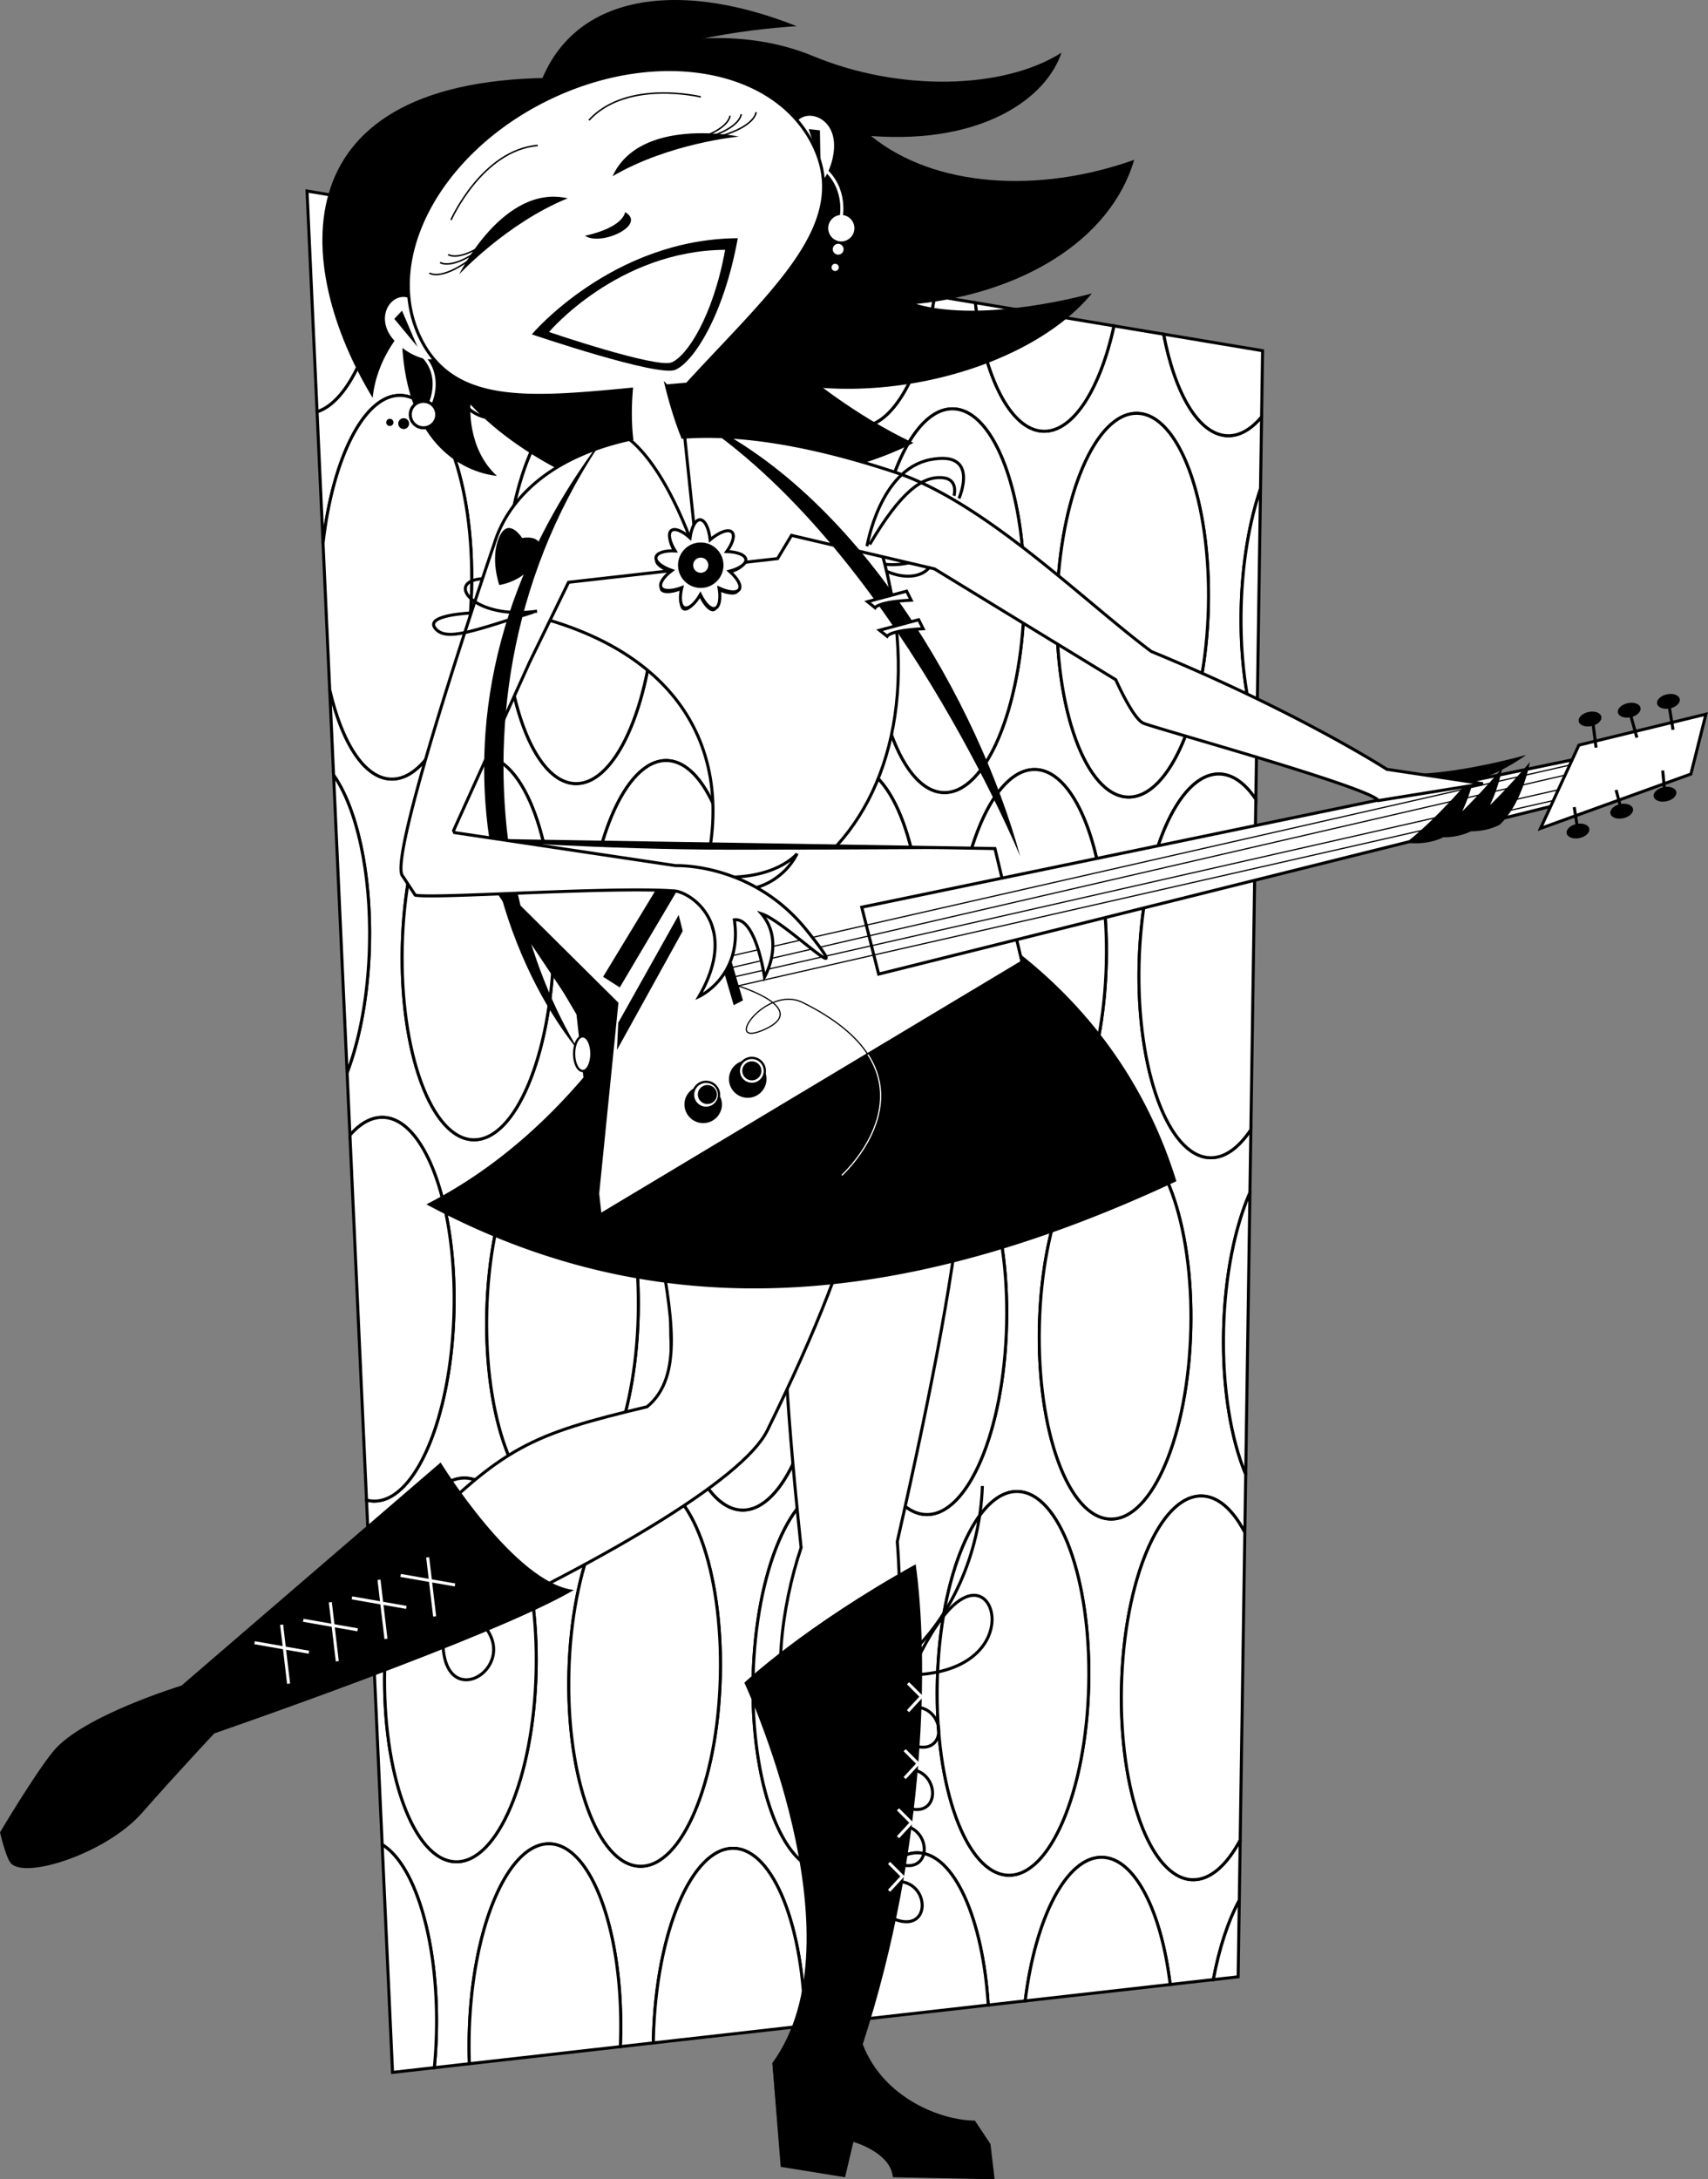 <svg xmlns="http://www.w3.org/2000/svg" width="565.167" height="720.808"><rect width="100%" height="100%" fill="#808080" stroke="none"/><path fill="#fff" d="M122.258 312.648c-.395 16.242-3.168 30.992-7.403 42.121l.938 20.7c3.36-3.868 7.07-5.997 10.926-5.9 13.836.333 24.355 29.02 23.504 64.067-.856 35.043-12.762 63.18-26.594 62.844a9.967 9.967 0 0 1-2.348-.344l5.18 113.977c10.984 6.715 18.68 32.152 17.945 62.32a158.066 158.066 0 0 1-.695 11.45l11.613-1.313a160.27 160.27 0 0 1-.062-9.875c.855-35.047 12.758-63.18 26.593-62.848 13.833.34 24.356 29.024 23.504 64.067a152.002 152.002 0 0 1-.105 3.015l10.937-1.238c.008-.504.008-1.004.02-1.512.855-35.047 12.762-63.183 26.598-62.843 13.117.316 23.25 26.132 23.535 58.691l11.14-1.262c2.133-31.761 13.36-56.261 26.274-55.949 11.976.293 21.465 21.836 23.246 50.36l12.23-1.383c3.387-27.551 13.735-47.778 25.477-47.489 10.785.262 19.559 17.758 22.492 42.067l14.293-1.617c1.941-10.442 4.926-19.457 8.578-26.18l.301-19.996c-4.461 8.351-9.941 13.277-15.77 13.136-13.832-.335-24.359-29.02-23.503-64.066.851-35.047 12.761-63.184 26.597-62.848 5.403.13 10.293 4.606 14.207 12.075l.29-19.282c-4.91-11.75-7.774-28.824-7.313-47.754.437-17.863 3.742-33.917 8.71-45.332l.313-20.886c-3.992 5.992-8.617 9.418-13.484 9.297-13.836-.336-24.356-29.02-23.504-64.067.852-35.047 12.758-63.183 26.594-62.847 4.441.109 8.547 3.156 12.039 8.39l.324-21.457c-3.582-11.254-5.566-25.906-5.18-41.898.367-14.914 2.735-28.567 6.399-39.317l.36-23.847c-3.438 4.086-7.247 6.343-11.22 6.246-9.488-.23-17.414-13.793-21.183-33.594l-16.438-2.742c-4.597 20.867-13.472 35.09-23.332 34.851-10.847-.265-19.66-17.976-22.543-42.515l-13.511-2.258c-3.88 25.379-13.758 43.559-24.895 43.289-12.113-.297-21.687-22.332-23.309-51.34L249.32 87.86c-2.789 29.727-13.593 52.11-25.941 51.809-13.3-.325-23.54-26.868-23.547-60.075l-10.89-1.82c-1.333 33.902-13.004 60.738-26.512 60.41-13.832-.336-24.356-29.02-23.504-64.066.039-1.574.11-3.125.187-4.668l-11.011-1.84c.027 2.059.02 4.137-.032 6.242-.78 32.106-10.836 58.395-23.156 62.328l1.98 43.508c3.2-28.273 13.696-49.207 25.641-48.914 13.832.336 24.356 29.02 23.504 64.066-.855 35.047-12.762 63.184-26.598 62.844-8.835-.21-16.316-12.008-20.347-29.629l1.285 28.309c7.617 10.883 12.469 32.062 11.879 56.285zm94.73-116.328c-.851 35.05-12.758 63.187-26.593 62.851-13.833-.34-24.356-29.023-23.5-64.07.851-35.043 12.757-63.18 26.59-62.844 13.835.336 24.359 29.02 23.503 64.063zm3.668 55.23c13.832.34 24.356 29.02 23.504 64.067-.855 35.05-12.762 63.187-26.594 62.847-13.836-.335-24.355-29.02-23.504-64.066.852-35.047 12.758-63.184 26.594-62.848zm57.285-53.742c-.855 35.043-12.761 63.18-26.593 62.844-13.836-.336-24.356-29.02-23.504-64.063.851-35.046 12.761-63.183 26.594-62.851 13.832.34 24.355 29.023 23.503 64.07zm3.668 55.227c13.832.34 24.352 29.02 23.5 64.066-.855 35.047-12.757 63.188-26.59 62.848-13.835-.336-24.359-29.02-23.503-64.067.851-35.046 12.757-63.183 26.593-62.847zm57.282-53.742c-.856 35.043-12.758 63.183-26.594 62.843-13.836-.336-24.356-29.02-23.504-64.066.855-35.043 12.762-63.18 26.594-62.844 13.836.336 24.355 29.02 23.504 64.067zm3.668 55.226c13.836.336 24.355 29.024 23.504 64.067-.856 35.046-12.762 63.183-26.594 62.847-13.832-.336-24.356-29.02-23.5-64.066.851-35.047 12.758-63.184 26.59-62.848zm30.691 9.102c-13.836-.336-24.355-29.02-23.504-64.067.852-35.043 12.758-63.18 26.594-62.843 13.836.335 24.355 29.02 23.504 64.066-.852 35.043-12.762 63.184-26.594 62.844zm-5.816 238.8c-13.832-.34-24.356-29.023-23.504-64.07.851-35.043 12.761-63.183 26.593-62.844 13.836.332 24.356 29.016 23.504 64.067-.855 35.043-12.757 63.183-26.593 62.848zm-57.282 53.743c.852-35.043 12.758-63.184 26.59-62.848 13.836.336 24.36 29.023 23.504 64.07-.851 35.043-12.758 63.18-26.594 62.844-13.832-.336-24.355-29.02-23.5-64.066zm-3.672-55.23c-13.832-.337-24.355-29.02-23.5-64.067.852-35.043 12.758-63.184 26.59-62.848 13.836.34 24.36 29.024 23.508 64.07-.855 35.047-12.758 63.18-26.598 62.844zm-57.28 53.745c.855-35.047 12.757-63.183 26.593-62.847 13.832.34 24.355 29.02 23.5 64.066-.852 35.047-12.758 63.184-26.59 62.848-13.832-.34-24.355-29.024-23.504-64.067zm-3.669-55.23c-13.832-.336-24.36-29.02-23.504-64.063.856-35.047 12.762-63.187 26.594-62.847 13.836.336 24.36 29.02 23.504 64.066-.852 35.043-12.758 63.18-26.594 62.844zm-57.285 53.746c.856-35.047 12.762-63.184 26.598-62.848 13.828.34 24.355 29.024 23.5 64.07-.852 35.044-12.758 63.18-26.594 62.844-13.832-.336-24.355-29.02-23.504-64.066zm-3.664-55.227c-13.836-.34-24.36-29.023-23.508-64.066.856-35.05 12.762-63.184 26.598-62.848 13.832.336 24.355 29.02 23.5 64.063-.852 35.047-12.758 63.187-26.59 62.851zm-30.691-9.105c13.832.336 24.355 29.023 23.504 64.066-.856 35.047-12.762 63.184-26.598 62.848-13.828-.336-24.356-29.02-23.5-64.066.851-35.047 12.758-63.184 26.594-62.848zm-20.778-175.95c.852-35.046 12.758-63.183 26.59-62.843 13.836.336 24.36 29.02 23.504 64.062-.852 35.047-12.758 63.184-26.594 62.848-13.832-.336-24.355-29.02-23.5-64.066"/><path fill="none" stroke="#000" d="M122.258 312.648c-.395 16.242-3.168 30.992-7.403 42.121l.938 20.7c3.36-3.868 7.07-5.997 10.926-5.9 13.836.333 24.355 29.02 23.504 64.067-.856 35.043-12.762 63.18-26.594 62.844a9.967 9.967 0 0 1-2.348-.344l5.18 113.977c10.984 6.715 18.68 32.152 17.945 62.32a158.07 158.07 0 0 1-.695 11.45l11.613-1.313a160.27 160.27 0 0 1-.062-9.875c.855-35.047 12.758-63.18 26.593-62.848 13.833.34 24.356 29.024 23.504 64.067a152 152 0 0 1-.105 3.015l10.937-1.238c.008-.504.008-1.004.02-1.512.855-35.047 12.762-63.183 26.598-62.843 13.117.316 23.25 26.132 23.535 58.691l11.14-1.262c2.133-31.761 13.36-56.261 26.274-55.949 11.976.293 21.465 21.836 23.246 50.36l12.23-1.383c3.387-27.551 13.735-47.778 25.477-47.489 10.785.262 19.558 17.758 22.492 42.067l14.293-1.617c1.941-10.442 4.926-19.457 8.578-26.18l.301-19.996c-4.461 8.351-9.941 13.277-15.77 13.136-13.832-.335-24.359-29.02-23.503-64.066.851-35.047 12.761-63.184 26.597-62.848 5.403.13 10.293 4.606 14.207 12.075l.29-19.282c-4.91-11.75-7.774-28.824-7.313-47.754.437-17.863 3.742-33.917 8.71-45.332l.313-20.886c-3.992 5.992-8.617 9.418-13.484 9.297-13.836-.336-24.356-29.02-23.504-64.067.851-35.047 12.758-63.183 26.594-62.847 4.441.109 8.547 3.156 12.039 8.39l.324-21.457c-3.582-11.254-5.566-25.906-5.18-41.898.367-14.914 2.735-28.567 6.399-39.317l.36-23.847c-3.438 4.086-7.247 6.343-11.22 6.246-9.488-.23-17.414-13.793-21.183-33.594l-16.438-2.742c-4.597 20.867-13.472 35.09-23.332 34.851-10.847-.265-19.66-17.976-22.543-42.515l-13.511-2.258c-3.88 25.379-13.758 43.558-24.895 43.289-12.113-.297-21.688-22.332-23.309-51.34L249.32 87.86c-2.789 29.727-13.593 52.11-25.941 51.809-13.3-.325-23.54-26.868-23.547-60.075l-10.89-1.82c-1.333 33.902-13.005 60.738-26.512 60.41-13.832-.336-24.356-29.02-23.504-64.066.039-1.574.11-3.125.187-4.668l-11.011-1.84c.027 2.059.019 4.137-.032 6.242-.78 32.106-10.836 58.395-23.156 62.328l1.98 43.508c3.2-28.273 13.696-49.207 25.641-48.914 13.832.336 24.356 29.02 23.504 64.066-.855 35.047-12.762 63.184-26.598 62.844-8.836-.21-16.316-12.008-20.347-29.629l1.285 28.309c7.617 10.883 12.469 32.062 11.879 56.285zm94.73-116.328c-.851 35.05-12.758 63.187-26.593 62.851-13.833-.34-24.356-29.023-23.5-64.07.851-35.043 12.757-63.18 26.59-62.844 13.835.336 24.359 29.02 23.503 64.063zm3.668 55.23c13.832.34 24.356 29.02 23.504 64.067-.855 35.05-12.762 63.187-26.594 62.847-13.836-.335-24.355-29.02-23.504-64.066.852-35.047 12.758-63.184 26.594-62.848zm57.285-53.742c-.855 35.043-12.761 63.18-26.593 62.844-13.836-.336-24.356-29.02-23.504-64.063.851-35.046 12.761-63.183 26.594-62.851 13.832.34 24.355 29.023 23.503 64.07zm3.668 55.227c13.832.34 24.352 29.02 23.5 64.066-.855 35.047-12.757 63.188-26.59 62.848-13.835-.336-24.359-29.02-23.503-64.067.851-35.046 12.757-63.183 26.593-62.847zm57.282-53.742c-.856 35.043-12.758 63.183-26.594 62.843-13.836-.336-24.356-29.02-23.504-64.066.855-35.043 12.762-63.18 26.594-62.844 13.836.336 24.355 29.02 23.504 64.067zm3.668 55.226c13.836.336 24.355 29.024 23.504 64.067-.856 35.046-12.762 63.183-26.594 62.847-13.832-.336-24.356-29.02-23.5-64.066.851-35.047 12.758-63.184 26.59-62.848zm30.691 9.102c-13.836-.336-24.355-29.02-23.504-64.067.852-35.043 12.758-63.18 26.594-62.843 13.836.335 24.355 29.02 23.504 64.066-.852 35.043-12.762 63.184-26.594 62.844zm-5.816 238.8c-13.832-.34-24.356-29.023-23.504-64.07.851-35.043 12.761-63.183 26.593-62.844 13.836.332 24.356 29.016 23.504 64.067-.855 35.043-12.757 63.183-26.593 62.848zm-57.282 53.743c.852-35.043 12.758-63.184 26.59-62.848 13.836.336 24.36 29.023 23.504 64.07-.851 35.043-12.758 63.18-26.594 62.844-13.832-.336-24.355-29.02-23.5-64.066zm-3.672-55.23c-13.832-.337-24.355-29.02-23.5-64.067.852-35.043 12.758-63.184 26.59-62.848 13.836.34 24.36 29.024 23.508 64.07-.855 35.047-12.758 63.18-26.598 62.844zm-57.28 53.745c.855-35.047 12.757-63.183 26.593-62.847 13.832.34 24.355 29.02 23.5 64.066-.852 35.047-12.758 63.184-26.59 62.848-13.832-.34-24.355-29.024-23.504-64.067zm-3.669-55.23c-13.832-.336-24.36-29.02-23.504-64.063.856-35.047 12.762-63.187 26.594-62.847 13.836.336 24.36 29.02 23.504 64.066-.852 35.043-12.758 63.18-26.594 62.844zm-57.285 53.746c.856-35.047 12.762-63.184 26.598-62.848 13.828.34 24.355 29.024 23.5 64.07-.852 35.044-12.758 63.18-26.594 62.844-13.832-.336-24.355-29.02-23.504-64.066zm-3.664-55.227c-13.836-.34-24.36-29.023-23.508-64.066.856-35.05 12.762-63.184 26.598-62.848 13.832.336 24.355 29.02 23.5 64.063-.852 35.047-12.758 63.187-26.59 62.851zm-30.691-9.105c13.832.336 24.355 29.023 23.504 64.066-.856 35.047-12.762 63.184-26.598 62.848-13.828-.336-24.356-29.02-23.5-64.066.851-35.047 12.758-63.184 26.594-62.848zm-20.778-175.95c.852-35.046 12.758-63.183 26.59-62.843 13.836.336 24.36 29.02 23.504 64.062-.852 35.047-12.758 63.184-26.594 62.848-13.832-.336-24.355-29.02-23.5-64.066zm0 0"/><path fill="#fff" d="M406.234 144.12c-9.488-.23-17.414-13.792-21.183-33.593l32.73 5.469-.328 21.879c-3.437 4.086-7.246 6.343-11.219 6.246"/><path fill="none" stroke="#000" d="M406.234 144.12c-9.488-.23-17.414-13.792-21.183-33.593l32.73 5.469-.328 21.879c-3.437 4.086-7.246 6.343-11.219 6.246zm0 0"/><path fill="#fff" d="M345.281 142.636c-10.847-.265-19.66-17.976-22.543-42.515l45.875 7.664c-4.597 20.867-13.472 35.09-23.332 34.851"/><path fill="none" stroke="#000" d="M345.281 142.636c-10.847-.265-19.66-17.976-22.543-42.515l45.875 7.664c-4.597 20.867-13.472 35.09-23.332 34.851zm0 0"/><path fill="#fff" d="M284.332 141.152c-12.113-.297-21.687-22.332-23.309-51.34l48.204 8.05c-3.88 25.38-13.758 43.56-24.895 43.29"/><path fill="none" stroke="#000" d="M284.332 141.152c-12.113-.297-21.687-22.332-23.309-51.34l48.204 8.05c-3.88 25.38-13.758 43.56-24.895 43.29zm0 0"/><path fill="#fff" d="M223.379 139.668c-13.3-.325-23.54-26.868-23.547-60.075l49.488 8.266c-2.789 29.727-13.593 52.11-25.941 51.809"/><path fill="none" stroke="#000" d="M223.379 139.668c-13.3-.325-23.54-26.868-23.547-60.075l49.488 8.266c-2.789 29.727-13.593 52.11-25.941 51.809zm0 0"/><path fill="#fff" d="M162.43 138.183c-13.832-.336-24.356-29.02-23.504-64.066.039-1.574.11-3.125.187-4.668l49.828 8.324c-1.332 33.902-13.004 60.738-26.511 60.41"/><path fill="none" stroke="#000" d="M162.43 138.183c-13.832-.336-24.356-29.02-23.504-64.066.039-1.574.11-3.125.187-4.668l49.828 8.324c-1.332 33.902-13.004 60.738-26.511 60.41zm0 0"/><path fill="#fff" d="m104.914 136.18-3.316-72.997 26.504 4.426c.027 2.059.02 4.137-.032 6.242-.78 32.106-10.836 58.395-23.156 62.328"/><path fill="none" stroke="#000" d="m104.914 136.18-3.316-72.997 26.504 4.426c.027 2.059.02 4.137-.032 6.242-.78 32.106-10.836 58.395-23.156 62.328zm0 0"/><path fill="#fff" d="m417.094 161.722-1.219 81.215c-3.582-11.254-5.566-25.906-5.18-41.898.368-14.914 2.735-28.567 6.399-39.317"/><path fill="none" stroke="#000" d="m417.094 161.722-1.219 81.215c-3.582-11.254-5.566-25.906-5.18-41.898.368-14.914 2.735-28.567 6.399-39.317zm0 0"/><path fill="#fff" d="M349.746 199.554c.852-35.043 12.758-63.18 26.594-62.843 13.836.335 24.355 29.02 23.504 64.066-.852 35.043-12.762 63.184-26.594 62.844-13.836-.336-24.355-29.02-23.504-64.067"/><path fill="none" stroke="#000" d="M349.746 199.554c.852-35.043 12.758-63.18 26.594-62.843 13.836.335 24.355 29.02 23.504 64.066-.852 35.043-12.762 63.184-26.594 62.844-13.836-.336-24.355-29.02-23.504-64.067zm0 0"/><path fill="#fff" d="M312.297 262.136c-13.836-.336-24.356-29.02-23.504-64.066.855-35.043 12.762-63.18 26.594-62.844 13.836.336 24.355 29.02 23.504 64.067-.856 35.043-12.758 63.183-26.594 62.843"/><path fill="none" stroke="#000" d="M312.297 262.136c-13.836-.336-24.356-29.02-23.504-64.066.855-35.043 12.762-63.18 26.594-62.844 13.836.336 24.355 29.02 23.504 64.067-.856 35.043-12.758 63.183-26.594 62.843zm0 0"/><path fill="#fff" d="M251.348 260.652c-13.836-.336-24.356-29.02-23.504-64.063.851-35.046 12.761-63.183 26.594-62.851 13.832.34 24.355 29.023 23.503 64.07-.855 35.043-12.761 63.18-26.593 62.844"/><path fill="none" stroke="#000" d="M251.348 260.652c-13.836-.336-24.356-29.02-23.504-64.063.851-35.046 12.761-63.183 26.594-62.851 13.832.34 24.355 29.023 23.503 64.07-.855 35.043-12.761 63.18-26.593 62.844zm0 0"/><path fill="#fff" d="M190.395 259.171c-13.833-.34-24.356-29.023-23.5-64.07.851-35.043 12.757-63.18 26.59-62.844 13.835.336 24.359 29.02 23.503 64.063-.851 35.05-12.758 63.187-26.593 62.851"/><path fill="none" stroke="#000" d="M190.395 259.171c-13.833-.34-24.356-29.023-23.5-64.07.851-35.043 12.757-63.18 26.59-62.844 13.835.336 24.359 29.02 23.503 64.063-.851 35.05-12.758 63.187-26.593 62.851zm0 0"/><path fill="#fff" d="M132.535 130.773c13.832.336 24.356 29.02 23.504 64.066-.855 35.047-12.762 63.184-26.598 62.844-8.836-.21-16.316-12.008-20.347-29.629l-2.2-48.367c3.2-28.273 13.696-49.207 25.641-48.914"/><path fill="none" stroke="#000" d="M132.535 130.773c13.832.336 24.356 29.02 23.504 64.066-.855 35.047-12.762 63.184-26.598 62.844-8.836-.21-16.316-12.008-20.347-29.629l-2.2-48.367c3.2-28.273 13.696-49.207 25.641-48.914zm0 0"/><path fill="#fff" d="M400.422 382.918c-13.836-.336-24.356-29.02-23.504-64.067.852-35.047 12.758-63.183 26.594-62.847 4.441.109 8.547 3.156 12.039 8.39l-1.645 109.227c-3.992 5.992-8.617 9.418-13.484 9.297"/><path fill="none" stroke="#000" d="M400.422 382.918c-13.836-.336-24.356-29.02-23.504-64.067.852-35.047 12.758-63.183 26.594-62.847 4.441.109 8.547 3.156 12.039 8.39l-1.645 109.227c-3.992 5.992-8.617 9.418-13.484 9.297zm0 0"/><path fill="#fff" d="M366.063 318.586c-.856 35.046-12.762 63.183-26.594 62.847-13.832-.336-24.356-29.02-23.5-64.066.851-35.047 12.758-63.184 26.59-62.848 13.836.336 24.355 29.024 23.503 64.067"/><path fill="none" stroke="#000" d="M366.063 318.586c-.856 35.046-12.762 63.183-26.594 62.847-13.832-.336-24.356-29.02-23.5-64.066.851-35.047 12.758-63.184 26.59-62.848 13.836.336 24.355 29.024 23.503 64.067zm0 0"/><path fill="#fff" d="M305.11 317.101c-.856 35.047-12.758 63.188-26.59 62.848-13.836-.336-24.36-29.02-23.504-64.067.851-35.046 12.757-63.183 26.593-62.847 13.832.34 24.352 29.02 23.5 64.066"/><path fill="none" stroke="#000" d="M305.11 317.101c-.856 35.047-12.758 63.188-26.59 62.848-13.836-.336-24.36-29.02-23.504-64.067.851-35.046 12.757-63.183 26.593-62.847 13.832.34 24.352 29.02 23.5 64.066zm0 0"/><path fill="#fff" d="M244.16 315.617c-.855 35.05-12.762 63.187-26.594 62.847-13.836-.335-24.355-29.02-23.504-64.066.852-35.047 12.758-63.184 26.594-62.848 13.832.34 24.356 29.02 23.504 64.067"/><path fill="none" stroke="#000" d="M244.16 315.617c-.855 35.05-12.762 63.187-26.594 62.847-13.836-.335-24.355-29.02-23.504-64.066.852-35.047 12.758-63.184 26.594-62.848 13.832.34 24.356 29.02 23.504 64.067zm0 0"/><path fill="#fff" d="M159.703 250.07c13.836.336 24.36 29.02 23.504 64.062-.852 35.047-12.758 63.184-26.594 62.848-13.832-.336-24.355-29.02-23.5-64.066.852-35.047 12.758-63.184 26.59-62.844"/><path fill="none" stroke="#000" d="M159.703 250.07c13.836.336 24.36 29.02 23.504 64.062-.852 35.047-12.758 63.184-26.594 62.848-13.832-.336-24.355-29.02-23.5-64.066.852-35.047 12.758-63.184 26.59-62.844zm0 0"/><path fill="#fff" d="M122.258 312.648c-.395 16.242-3.168 30.992-7.403 42.121l-4.476-98.406c7.617 10.883 12.469 32.062 11.879 56.285"/><path fill="none" stroke="#000" d="M122.258 312.648c-.395 16.242-3.168 30.992-7.403 42.121l-4.476-98.406c7.617 10.883 12.469 32.062 11.879 56.285zm0 0"/><path fill="#fff" d="m413.594 394.507-1.399 93.086c-4.91-11.75-7.773-28.824-7.312-47.754.437-17.863 3.742-33.917 8.71-45.332"/><path fill="none" stroke="#000" d="m413.594 394.507-1.399 93.086c-4.91-11.75-7.773-28.824-7.312-47.754.437-17.863 3.742-33.917 8.71-45.332zm0 0"/><path fill="#fff" d="M343.93 438.351c.851-35.043 12.761-63.183 26.593-62.844 13.836.332 24.356 29.016 23.504 64.067-.855 35.043-12.757 63.183-26.593 62.847-13.832-.34-24.356-29.023-23.504-64.07"/><path fill="none" stroke="#000" d="M343.93 438.351c.851-35.043 12.761-63.183 26.593-62.844 13.836.332 24.356 29.016 23.504 64.067-.855 35.043-12.757 63.183-26.593 62.847-13.832-.34-24.356-29.023-23.504-64.07zm0 0"/><path fill="#fff" d="M282.98 436.867c.852-35.043 12.758-63.184 26.59-62.848 13.836.34 24.36 29.024 23.508 64.07-.855 35.047-12.758 63.18-26.598 62.844-13.832-.336-24.355-29.02-23.5-64.066"/><path fill="none" stroke="#000" d="M282.98 436.867c.852-35.043 12.758-63.184 26.59-62.848 13.836.34 24.36 29.024 23.508 64.07-.855 35.047-12.758 63.18-26.598 62.844-13.832-.336-24.355-29.02-23.5-64.066zm0 0"/><path fill="#fff" d="M222.027 435.386c.856-35.047 12.762-63.187 26.594-62.847 13.836.336 24.36 29.02 23.504 64.066-.852 35.043-12.758 63.18-26.594 62.844-13.832-.336-24.36-29.02-23.504-64.063"/><path fill="none" stroke="#000" d="M222.027 435.386c.856-35.047 12.762-63.187 26.594-62.847 13.836.336 24.36 29.02 23.504 64.066-.852 35.043-12.758 63.18-26.594 62.844-13.832-.336-24.36-29.02-23.504-64.063zm0 0"/><path fill="#fff" d="M161.074 433.902c.856-35.05 12.762-63.184 26.598-62.848 13.832.336 24.355 29.02 23.5 64.063-.852 35.047-12.758 63.187-26.59 62.851-13.836-.34-24.36-29.023-23.508-64.066"/><path fill="none" stroke="#000" d="M161.074 433.902c.856-35.05 12.762-63.184 26.598-62.848 13.832.336 24.355 29.02 23.5 64.063-.852 35.047-12.758 63.187-26.59 62.851-13.836-.34-24.36-29.023-23.508-64.066zm0 0"/><path fill="#fff" d="M126.719 369.57c13.836.332 24.355 29.02 23.504 64.066-.856 35.043-12.762 63.18-26.594 62.844a9.967 9.967 0 0 1-2.348-.344l-5.488-120.668c3.36-3.867 7.07-5.996 10.926-5.898"/><path fill="none" stroke="#000" d="M126.719 369.57c13.836.332 24.355 29.02 23.504 64.066-.856 35.043-12.762 63.18-26.594 62.844a9.967 9.967 0 0 1-2.348-.344l-5.488-120.668c3.36-3.867 7.07-5.996 10.926-5.898zm0 0"/><path fill="#fff" d="M394.605 621.714c-13.832-.335-24.359-29.02-23.503-64.066.851-35.047 12.761-63.184 26.597-62.848 5.403.13 10.293 4.606 14.207 12.075l-1.531 101.703c-4.46 8.351-9.941 13.277-15.77 13.136"/><path fill="none" stroke="#000" d="M394.605 621.714c-13.832-.335-24.359-29.02-23.503-64.066.851-35.047 12.761-63.184 26.597-62.848 5.403.13 10.293 4.606 14.207 12.075l-1.531 101.703c-4.46 8.351-9.941 13.277-15.77 13.136zm0 0"/><path fill="#fff" d="M336.742 493.316c13.836.336 24.36 29.023 23.504 64.07-.851 35.043-12.758 63.18-26.594 62.844-13.832-.336-24.355-29.02-23.5-64.066.852-35.043 12.758-63.184 26.59-62.848"/><path fill="none" stroke="#000" d="M336.742 493.316c13.836.336 24.36 29.023 23.504 64.07-.851 35.043-12.758 63.18-26.594 62.844-13.832-.336-24.355-29.02-23.5-64.066.852-35.043 12.758-63.184 26.59-62.848zm0 0"/><path fill="#fff" d="M275.793 491.832c13.832.34 24.355 29.02 23.5 64.066-.852 35.047-12.758 63.184-26.59 62.848-13.832-.34-24.355-29.024-23.504-64.067.856-35.047 12.758-63.183 26.594-62.847"/><path fill="none" stroke="#000" d="M275.793 491.832c13.832.34 24.355 29.02 23.5 64.066-.852 35.047-12.758 63.184-26.59 62.848-13.832-.34-24.355-29.024-23.504-64.067.856-35.047 12.758-63.183 26.594-62.847zm0 0"/><path fill="#fff" d="M214.844 490.347c13.828.34 24.355 29.024 23.5 64.07-.852 35.044-12.758 63.18-26.594 62.844-13.832-.336-24.355-29.02-23.504-64.066.856-35.047 12.762-63.184 26.598-62.848"/><path fill="none" stroke="#000" d="M214.844 490.347c13.828.34 24.355 29.024 23.5 64.07-.852 35.044-12.758 63.18-26.594 62.844-13.832-.336-24.355-29.02-23.504-64.066.856-35.047 12.762-63.184 26.598-62.848zm0 0"/><path fill="#fff" d="M177.395 552.93c-.856 35.046-12.762 63.183-26.598 62.847-13.828-.336-24.356-29.02-23.5-64.066.851-35.047 12.758-63.184 26.594-62.848 13.832.336 24.355 29.023 23.504 64.066"/><path fill="none" stroke="#000" d="M177.395 552.93c-.856 35.046-12.762 63.183-26.598 62.847-13.828-.336-24.356-29.02-23.5-64.066.851-35.047 12.758-63.184 26.594-62.848 13.832.336 24.355 29.023 23.504 64.066zm0 0"/><path fill="#fff" d="m409.695 653.828-8.199.926c1.942-10.442 4.926-19.457 8.578-26.18l-.379 25.254"/><path fill="none" stroke="#000" d="m409.695 653.828-8.199.926c1.942-10.442 4.926-19.457 8.578-26.18zm0 0"/><path fill="#fff" d="M364.71 614.304c10.786.262 19.56 17.758 22.493 42.067l-47.969 5.422c3.387-27.551 13.735-47.778 25.477-47.489"/><path fill="none" stroke="#000" d="M364.71 614.304c10.786.262 19.56 17.758 22.493 42.067l-47.969 5.422c3.387-27.551 13.735-47.778 25.477-47.489zm0 0"/><path fill="#fff" d="M303.758 612.816c11.976.293 21.465 21.836 23.246 50.36l-49.52 5.59c2.133-31.762 13.36-56.262 26.274-55.95"/><path fill="none" stroke="#000" d="M303.758 612.816c11.976.293 21.465 21.836 23.246 50.36l-49.52 5.59c2.133-31.762 13.36-56.262 26.274-55.95zm0 0"/><path fill="#fff" d="M242.809 611.336c13.117.316 23.25 26.132 23.535 58.691l-50.153 5.664c.008-.504.008-1.004.02-1.512.855-35.047 12.762-63.183 26.598-62.843"/><path fill="none" stroke="#000" d="M242.809 611.336c13.117.316 23.25 26.132 23.535 58.691l-50.153 5.664c.008-.504.008-1.004.02-1.512.855-35.047 12.762-63.183 26.598-62.843zm0 0"/><path fill="#fff" d="M181.855 609.847c13.833.34 24.356 29.024 23.504 64.067a152.002 152.002 0 0 1-.105 3.015l-49.93 5.64c-.12-3.218-.144-6.519-.062-9.874.855-35.047 12.758-63.18 26.593-62.848"/><path fill="none" stroke="#000" d="M181.855 609.847c13.833.34 24.356 29.024 23.504 64.067a152 152 0 0 1-.105 3.015l-49.93 5.64c-.12-3.218-.144-6.519-.062-9.874.855-35.047 12.758-63.18 26.593-62.848zm0 0"/><path fill="#fff" d="M144.406 672.433a158.066 158.066 0 0 1-.695 11.45l-13.824 1.562-3.426-75.332c10.984 6.715 18.68 32.152 17.945 62.32"/><path fill="none" stroke="#000" d="M144.406 672.433a158.07 158.07 0 0 1-.695 11.45l-13.824 1.562-3.426-75.332c10.984 6.715 18.68 32.152 17.945 62.32zm162.168-488.777c-9.25 5.969-20.582 1.492-20.582 1.492"/><path fill="none" stroke="#000" d="M308.066 186.937c-4.03 6.414-15.812 3.434-19.988-1.937"/><path fill="#fff" d="M313.7 320.925c11.35 37.457 7.628 81.293-16.798 188.965 2.575 31.785-1.82 80.094-1.82 80.094l-13.605 99.79H267.87c12.211-31.669 14.73-83.481-6.039-120.134-6.445-11.375-3.465-37.765 3.254-57.761-11.441-108.024-2.242-101.086-4.645-199.543 18.493 7.738 53.258 8.59 53.258 8.59"/><path fill="none" stroke="#000" d="M313.7 320.925c11.35 37.457 7.628 81.293-16.798 188.965 2.575 31.785-1.82 80.094-1.82 80.094l-13.605 99.79H267.87c12.211-31.669 14.73-83.481-6.039-120.134-6.445-11.375-3.465-37.765 3.254-57.761-11.441-108.024-2.242-101.086-4.645-199.543 18.493 7.738 53.258 8.59 53.258 8.59zm0 0"/><path d="M302.996 517.379c-37.105 20.617-56.691 39.175-56.691 39.175s39.355 84.465 9.273 125.766l1.684 19.707 30.273 1.941 40.203 5.157-5.152-7.735c-11.195-.07-30.262-7.394-37.113-25.258 21.464-65.98 21.722-128.964 17.523-158.753"/><path fill="none" stroke="#000" d="M295.438 553.804c38.484 2.75 37.109-27.492 26.117-26.117-10.996 1.375-21.993 30.242-21.993 30.242m.688 6.871c13.742-2.75 14.434 19.926-1.375 10.997m-.687 9.621c13.746-2.75 14.433 19.93-1.375 10.996m-1.375 7.558c13.746-2.746 14.433 19.93-1.372 10.996m.684 7.559c13.746-2.746 14.434 19.934-1.375 10.996"/><path d="m255.578 682.32 2.75 34.363 21.305 3.434 2.75-11.68s12.363 3.438 13.055 11.68l33.675.691-1.375-11.683-50.855-17.871-21.305-8.934"/><path fill="none" stroke="#000" d="M300.61 547.566c13.765-12.355 23.683-33.281 24.456-56.078"/><path fill="#fff" stroke="#000" d="M287.355 320.808c8.297 47.25-.8 85.824-33.457 152.32-8.015 16.313-55.125 43.899-113.488 70.63-32.98 15.109-57.84 18.87-68.379 25.44-8.11 5.056-12.531 9.462-12.531 9.462s-42.273 40.554-51.14 35.492c-8.86-5.063 10.617-35.75 43.949-50.664 33.332-14.918 53.644-23.621 83.976-54.356 30.238-30.636 39.04-34.597 77.832-43.847 24.188-19.824-15.781-83.219 3.34-138.7 42.035-18.117 66.664-2.402 66.664-2.402"/><path d="M189.898 525.879c-19.511-2.16-44.101-42.165-44.101-42.165L60.03 557.52s-32.695 9.942-42.347 21.645C11.53 586.624 0 606.043 0 606.043s1.871 8.113 3.516 10.129c4.539 5.558 31.636-3.118 43.46-16.543 11.825-13.43 23.938-26.31 23.938-26.31s92.965-32.026 118.984-47.44"/><path fill="none" stroke="#000" d="M146.75 529.347c40.23 15.012-6.168 47.492.46 5.73"/><path fill="none" stroke="#fff" d="m141.52 515.101 2.3 19.524m6.735-10.407-17.985-3.148m-7.16 1.45 2.3 19.523m6.735-10.403-17.988-3.152m-7.16 1.453 2.308 19.52m6.731-10.403-17.984-3.152m-7.164 1.453 2.304 19.52m6.735-10.407-17.989-3.148"/><path d="M231.805 86.543c28.875 41.996 70.433 59.933 70.433 59.933s-45.89 25.184-89.683 3.063c0 0 .437 13.125 17.5 21.437-24.32-4.238-56.18-17.5-74.371-37.187 0 0-1.313 14.437 8.75 23.625-11.54-1.301-31.137-10.977-31.5-47.688 0 0-8.313 8.75-9.625 21.875C96.906 88.04 91.777 24.964 185.668 25.765c62.562.531 17.262 18.778 46.137 60.778"/><path d="M233.992 117.164c37.938 22.765 103.246 9.187 127.305-20.121 0 0-35.438 10.058-58.184 3.496 34.258-3.5 64.192-20.555 72.184-47.684-31.508 11.27-66.176 9.16-87.059-7.875 36.848 2.762 57.969-12.473 63-27.562-19.199 12.218-53.683 12.941-82.047 1.187-48.562-20.125-104.757 16.75-104.757 16.75s32.37 59.5 69.558 81.809"/><path fill="#fff" d="M234.219 284.3c7.758-37.394-10.457-70.28-62.114-81.648 30.067-46.77 118.122-25.055 118.122-25.055 14.554 46.285 5.414 85-17.18 105.953l-38.828.75"/><path fill="none" stroke="#000" d="M234.219 284.3c7.758-37.394-10.457-70.28-62.114-81.648 30.067-46.77 118.122-25.055 118.122-25.055 14.554 46.285 5.414 85-17.18 105.953zm0 0"/><path d="M254.273 280.933c12.711 1.059 18.774 2.617 18.774 2.617s25.234 5.29 52.957 23.653a167.597 167.597 0 0 1 12.734 9.304c20.223 16.29 39.934 40.036 50.52 74.184-95.246 44.5-174.59 47.168-248.172 7.64 21.406-10.859 38.644-26.304 52.148-42.156 6.34-7.445 11.856-14.984 16.598-22.18 15.992-24.288 23.125-44.718 23.125-44.718s.61-1.832 1.262-4.977c0 0 7.34-4.425 20.054-3.367"/><path fill="#fff" d="m338.18 318.195-139.625 83.7-7.309-66.516-33.824-57.504 171.797 2.78 8.96 37.54"/><path fill="none" stroke="#000" d="m338.18 318.195-139.625 83.7-7.309-66.516-33.824-57.504 171.797 2.78zm0 0"/><path d="m157.422 277.875 171.797 2.78s-41.98.384-86.39.384c-44.415 0-85.407-3.164-85.407-3.164m40.468 120.707-6.644-63.203-33.824-50.547 47.215 46.82-6.746 66.93"/><path fill="#fff" d="m285.145 300.054 5.597 22.125 223.227-55.672 6.328-15.195-235.152 48.742"/><path fill="none" stroke="#000" d="m285.145 300.054 5.597 22.125 223.227-55.672 6.328-15.195zm0 0"/><path d="M253.563 357.789a6.21 6.21 0 0 0-5.239-7.04 6.208 6.208 0 0 0-7.043 5.239 6.21 6.21 0 0 0 5.239 7.043 6.21 6.21 0 0 0 7.042-5.242m-14.746 8.453a6.206 6.206 0 0 0-5.238-7.043 6.203 6.203 0 0 0-7.043 5.238 6.207 6.207 0 0 0 12.281 1.805"/><path fill="#fff" d="M237.879 362.722a4.288 4.288 0 0 0-3.625-4.87 4.292 4.292 0 0 0-4.871 3.624 4.3 4.3 0 0 0 3.625 4.88 4.294 4.294 0 0 0 4.87-3.634"/><path fill="none" stroke="#000" stroke-width=".75" d="M237.879 362.722a4.288 4.288 0 0 0-3.625-4.87 4.292 4.292 0 0 0-4.871 3.624 4.3 4.3 0 0 0 3.625 4.88 4.294 4.294 0 0 0 4.87-3.634zm0 0"/><path fill="#fff" d="M253.031 354.816a4.294 4.294 0 0 0-3.625-4.871 4.298 4.298 0 0 0-4.875 3.629 4.294 4.294 0 0 0 3.625 4.87 4.29 4.29 0 0 0 4.875-3.628"/><path fill="none" stroke="#000" stroke-width=".75" d="M253.031 354.816a4.294 4.294 0 0 0-3.625-4.871 4.298 4.298 0 0 0-4.875 3.629 4.294 4.294 0 0 0 3.625 4.87 4.29 4.29 0 0 0 4.875-3.628zm0 0"/><path fill="none" stroke="#000" stroke-width=".4" d="M528.332 251.02 240.32 316.534m301.938-65.784-300.121 69.27m307.5-66.505L243.168 323.05"/><path fill="none" stroke="#fff" stroke-width=".4" d="M287.184 348.773c13.128 20.191-8.618 39.953-8.618 39.953"/><path fill="none" stroke="#000" stroke-width=".4" d="m535.012 260-290.813 66.082s24.031 7.336 9.024 14.297c-15.012 6.96.062-14.883 12.382-8.797 11.04 5.453 17.774 11.34 21.579 17.191"/><path d="m238.266 305.027 7.578 25.863-3.067 1.567-7.574-25.86 3.063-1.57"/><path fill="#fff" stroke="#000" d="M236.535 289.992c20.047 1.43 27.203-7.637 27.203-7.637s-4.293 10.024-16.703 11.934"/><path fill="#fff" d="m522.457 246.445-12.723 27.559 49.774-17.989 4.972-19.8-42.023 10.23"/><path fill="none" stroke="#000" d="m522.457 246.445-12.723 27.559 49.774-17.989 4.972-19.8zm0 0"/><path d="M555.809 231.191c-.274-1.289-2.168-1.984-4.23-1.547-2.06.438-3.513 1.84-3.243 3.125.273 1.29 2.168 1.98 4.23 1.543 2.063-.433 3.516-1.832 3.243-3.121m-12.973 2.918c-.27-1.29-2.164-1.98-4.227-1.543-2.062.438-3.515 1.836-3.246 3.125.278 1.285 2.168 1.98 4.235 1.543 2.058-.438 3.511-1.836 3.238-3.125m-12.969 2.918c-.27-1.29-2.168-1.977-4.23-1.543-2.059.438-3.512 1.836-3.242 3.125.27 1.293 2.164 1.984 4.23 1.547 2.066-.438 3.516-1.84 3.242-3.129m-3.988 37.043c-.274-1.29-2.168-1.98-4.227-1.547-2.066.438-3.52 1.84-3.246 3.125.274 1.29 2.168 1.98 4.235 1.543 2.054-.434 3.511-1.832 3.238-3.121m14.469-6.563c-.274-1.289-2.168-1.98-4.23-1.543-2.063.438-3.516 1.836-3.243 3.125.277 1.293 2.168 1.98 4.23 1.543 2.063-.437 3.516-1.836 3.243-3.125m14.328-5.613c-.274-1.289-2.164-1.98-4.227-1.543-2.062.438-3.515 1.832-3.246 3.121.274 1.293 2.168 1.985 4.235 1.547 2.062-.437 3.511-1.836 3.238-3.125"/><path fill="none" stroke="#000" d="m553.594 241.367-1.524-9.387m-10.433 11.977-2.532-9.059m-10.98 12.379-1.113-8.848m-6.117 28.531 1.246 7.899m12.613-13.586 1.86 7.027m13.554-13.449.773 7.832"/><path d="m224.313 294.14-19.235 32.453-5.512-3.523 20.672-34.05s3.961 1.788 4.075 5.12m.261 8.48-20.004 35.653-.414 8.984 21.75-39.316-1.332-5.32m27.336 52.035a3.157 3.157 0 0 0-2.668-3.586 3.162 3.162 0 0 0-3.59 2.664 3.163 3.163 0 0 0 6.258.922m-14.707 7.789a3.165 3.165 0 0 0-6.262-.918 3.164 3.164 0 0 0 6.262.918"/><path fill="#fff" d="M144.457 113.894c3.746 9.563-12.473 3.738-16.215-4.574-3.738-8.316 5.41-15.8 10.813-7.48"/><path d="m133.02 102.754-2.547 2.71 7.656 9.23zm0 0"/><path fill="#fff" d="M266.191 58.613c3.391 9.695 11.903-5.29 9.325-14.031-2.582-8.746-14.395-8.465-13.079 1.367"/><path d="m267.613 42.71 3.696.399.207 11.992zm-91.09-7.402c8.196-37.535 46.399-42.883 87.098-26.644 0 0-44.941 2.386-57.27 15.113 0 0-17.5 4.77-29.828 11.531"/><path fill="none" stroke="#fff" d="M138.938 116.84c5.667 4.773 5.667 11.933 2.984 17.601m130.648-78.75c8.055 6.863 5.668 16.703 5.668 16.703"/><path fill="#fff" d="M282.71 75.48a4.376 4.376 0 0 0-4.374-4.379 4.378 4.378 0 0 0 0 8.754 4.375 4.375 0 0 0 4.375-4.375m-138.207 61.645a4.373 4.373 0 0 0-4.375-4.375 4.373 4.373 0 0 0-4.375 4.375 4.373 4.373 0 0 0 4.375 4.375 4.373 4.373 0 0 0 4.375-4.375"/><path fill="none" stroke="#000" d="M144.504 137.125a4.373 4.373 0 0 0-4.375-4.375 4.373 4.373 0 0 0-4.375 4.375 4.373 4.373 0 0 0 4.375 4.375 4.373 4.373 0 0 0 4.375-4.375zm0 0"/><path fill="#fff" d="M279.133 82.437a1.789 1.789 0 1 0-3.578 0 1.789 1.789 0 0 0 3.578 0"/><path d="M135.36 140.105c0-.984-.801-1.789-1.79-1.789a1.791 1.791 0 0 0 0 3.582c.989 0 1.79-.8 1.79-1.793"/><path fill="#fff" d="M277.543 88.402a1.194 1.194 0 0 0-2.387 0 1.194 1.194 0 1 0 2.387 0"/><path d="M130.188 139.71a1.194 1.194 0 1 0-2.39-.001 1.194 1.194 0 0 0 2.39.002m329.906 115.933c16.96 2.11 44.937-5.969 44.937-5.969s-10.738 7.957-19.488 8.754l-25.45-2.785m36.192 17.102c7.555-7.16 9.942-20.684 9.942-20.684s-12.329 14.715-22.668 22.672c0 0 6.761 1.191 12.726-1.988"/><path d="M487.137 274.734c7.554-7.16 9.941-20.68 9.941-20.68s-12.328 14.715-22.672 22.668c0 0 6.762 1.192 12.73-1.988"/><path d="M477.988 276.722c7.555-7.16 9.942-20.683 9.942-20.683s-12.328 14.718-22.668 22.672c0 0 6.761 1.191 12.726-1.989"/><path fill="none" stroke="#fff" d="m297.14 598.437 4.426 4.43-4.425 4.797m2.211-28.789 4.43 4.43-4.43 4.796m1.108-31.371 4.43 4.426-4.43 4.8m-6.272 50.196 4.425 4.43-4.426 4.8"/><path fill="#fff" d="M458.898 254.449s-29.367-18.985-77.953-38.977c-23-17.234-55.293-49.57-84.992-59.351-29.695-9.782-52.277-12.828-70.062-11.489-2.25-5.71-3.996-11.511-5.344-16.992a621.5 621.5 0 0 1 6.777-.582c28.957-31.52 54.617-53.086 41.813-79.101-12.805-26.012-52.29-32.774-88.188-15.102-35.894 17.672-54.613 53.086-41.808 79.098 10.918 22.18 35.828 20.05 69.793 16.781-.457 5.277-.52 10.855.109 16.441-35.152 7.586-43.414 27.707-45.543 34.813 0 0-35.8 104.441-30.23 109.808l4.125 6.27c2.511.54 14.058.129 28.234-.426 1.844-.07 3.734-.144 5.652-.222 18.797-.739 40.504-1.543 51.848-.747 5.41.38 21.898 11.211 8.156 34.934 0 0 14.524-6.64 11.707-25.367 7.16-.957 9.98 18.941 9.98 18.941s6.833-11.746-.988-20.949c8.133 2.594 33.047 28.05 15.004 5.52-18.043-22.532-43.375-21.438-43.375-21.438l-55.472-8.285-6.274-.934-11.476-1.714-.305-.665 25.16-55.69 12.883-26.438 69.168-7.829 4.61-7.683 47.323 11.09 59.98 36.656s5.622 12.777 9.087 14.355c3.469 1.579 75.031 21.243 77.816 25.618l34.602-5.57-31.817-4.774"/><path fill="none" stroke="#000" d="M458.898 254.449s-29.367-18.985-77.953-38.977c-23-17.234-55.293-49.57-84.992-59.351-29.695-9.782-52.277-12.828-70.062-11.489-2.25-5.71-3.996-11.511-5.344-16.992a621.5 621.5 0 0 1 6.777-.582c28.957-31.52 54.617-53.086 41.813-79.101-12.805-26.012-52.29-32.774-88.188-15.102-35.894 17.672-54.613 53.086-41.808 79.098 10.918 22.18 35.828 20.05 69.793 16.781-.457 5.277-.52 10.855.109 16.441-35.152 7.586-43.414 27.707-45.543 34.813 0 0-35.8 104.441-30.23 109.808l4.125 6.27c2.511.54 14.058.129 28.234-.426 1.844-.07 3.734-.144 5.652-.222 18.797-.739 40.504-1.543 51.848-.747 5.41.38 21.898 11.211 8.156 34.934 0 0 14.524-6.64 11.707-25.367 7.16-.957 9.98 18.941 9.98 18.941s6.833-11.746-.988-20.949c8.133 2.594 33.047 28.05 15.004 5.52-18.043-22.532-43.375-21.438-43.375-21.438l-55.472-8.285-6.274-.934-11.476-1.714-.305-.665 25.16-55.69 12.883-26.438 69.168-7.829 4.61-7.683 47.323 11.09 59.98 36.656s5.622 12.777 9.087 14.355c3.469 1.579 75.031 21.243 77.816 25.618l34.602-5.57zm0 0"/><path d="M202.688 58.289c9.101-19.844 41.812-13.125 41.812-13.125s-23.082 2.148-41.813 13.125"/><path fill="none" stroke="#000" stroke-width=".5" d="M230.055 46.132c11.468-3.453 11.496-7.855 11.496-7.855"/><path fill="none" stroke="#000" stroke-width=".5" d="M233.758 45.625c11.469-3.45 11.492-7.852 11.492-7.852m-6.559 7.18c11.47-3.453 11.496-7.856 11.496-7.856m-55.308 2.653c12.586-13.657 37.023-7.696 37.023-7.696"/><path d="M187.852 65.593c-21.278-4.886-35.903 25.133-35.903 25.133s15.778-16.98 35.903-25.133"/><path fill="none" stroke="#000" stroke-width=".5" d="M161.523 79.87c-9.726 6.981-13.23 4.317-13.23 4.317"/><path fill="none" stroke="#000" stroke-width=".5" d="M158.867 82.492c-9.726 6.984-13.234 4.32-13.234 4.32m9.687-.82c-9.726 6.984-13.23 4.32-13.23 4.32m35.832-42.215c-18.5 1.649-28.68 24.653-28.68 24.653"/><path d="M206.836 70.144c7.367 4.27-7.996 11.395-13.258 7.84 13.05-2.914 13.258-7.84 13.258-7.84m37.301 8.641c-4.742 26.031-14.871 41.113-20.7 43.539-5.824 2.433-47.468-11.738-47.468-11.738s26.605-31.532 68.168-31.801"/><path fill="#fff" d="M239.95 82.625c-4.052 22.257-12.712 35.152-17.696 37.226-4.98 2.078-40.59-10.035-40.59-10.035s22.75-26.957 58.285-27.191"/><path fill="none" stroke="#000" d="M177.715 202.148c-20.88 2.984-30.723-9.84-18.195-10.734"/><path fill="none" stroke="#000" d="M176.523 202.449c-19.988 6.265-28.937 9.844-32.515 5.367-3.578-4.473 11.933-5.07 11.933-5.07"/><path d="M228.621 137.722c55.668 24.739 95.234 95.305 108.973 145.563 0 0-42.156-102.61-108.973-145.563"/><path fill="#fff" d="M305.465 207.957c-10.938.496-11.93 2.484-11.93 2.484l-2.488-1.988 12.93-3.48 1.488 2.984"/><path fill="none" stroke="#000" d="M305.465 207.957c-10.938.496-11.93 2.484-11.93 2.484l-2.488-1.988 12.93-3.48zm0 0"/><path fill="#fff" d="M301.488 198.511c-10.937.496-11.93 2.485-11.93 2.485l-2.488-1.989 12.926-3.48 1.492 2.984"/><path fill="none" stroke="#000" d="M301.488 198.511c-10.937.496-11.93 2.485-11.93 2.485l-2.488-1.989 12.926-3.48zm0 0"/><path d="M177.867 184.28c3.555-8.026-5.086-6.339-5.086-6.339s-4.586-7.285-7.633-.203c-3.05 7.082.063 15.758.063 15.758s9.101-1.192 12.656-9.215m-6.586 111.137c4.422 20.09 11.754 38.41 20.75 52.894-9.761-11.715-20.238-30.133-26.402-52.672 1.844-.07 3.734-.144 5.652-.222"/><path d="M161.867 277.093c-5.707-39.195 2.078-88.214 42.098-137.98-32.86 44.375-41.297 95.219-35.824 138.914l-6.274-.934"/><path fill="none" stroke="#000" d="M206.945 144.28c14.618 10.442 23.868 40.868 23.868 40.868l-4.329-41.46"/><path d="M246.496 185.937c-.172-1.516-2.8-2.516-6.316-2.613 2-2.781 2.777-5.399 1.707-6.438-1.18-1.148-4.192-.011-7.196 2.528-.41-3.809-1.753-6.617-3.367-6.617-1.52 0-2.804 2.507-3.293 5.992-2.543-2.293-5.054-3.352-6.21-2.403-1.176.965-.571 3.72 1.269 6.715-3.422-.152-6.035.63-6.324 2.094-.293 1.496 1.922 3.238 5.25 4.383-2.743 2.054-4.262 4.32-3.551 5.636.726 1.34 3.539 1.274 6.84.043-.809 3.329-.543 6.043.84 6.606 1.414.574 3.543-1.266 5.304-4.309 1.492 3.082 3.426 5.008 4.852 4.567 1.453-.461 1.93-3.235 1.351-6.703 3.114 1.43 5.832 1.687 6.649.437.832-1.273-.563-3.719-3.215-6.035 3.312-.871 5.574-2.398 5.41-3.883"/><path fill="#fff" d="M246.793 185.043c-.168-1.516-2.8-2.516-6.316-2.614 2.003-2.78 2.777-5.398 1.707-6.441-1.18-1.14-4.192-.012-7.196 2.531-.41-3.808-1.754-6.617-3.367-6.617-1.52 0-2.805 2.508-3.289 5.992-2.543-2.293-5.059-3.351-6.215-2.402-1.172.965-.57 3.719 1.27 6.715-3.422-.153-6.035.629-6.325 2.097-.289 1.492 1.926 3.235 5.254 4.38-2.742 2.054-4.261 4.32-3.554 5.636.726 1.336 3.543 1.273 6.84.039-.809 3.332-.543 6.047.843 6.613 1.41.57 3.54-1.27 5.301-4.316 1.496 3.082 3.426 5.012 4.856 4.566 1.453-.457 1.925-3.23 1.351-6.703 3.113 1.43 5.828 1.692 6.649.442.832-1.278-.567-3.723-3.22-6.032 3.313-.875 5.575-2.402 5.411-3.886"/><path fill="none" stroke="#000" d="M246.793 185.043c-.168-1.516-2.8-2.516-6.316-2.614 2.003-2.78 2.777-5.398 1.707-6.441-1.18-1.14-4.192-.012-7.196 2.531-.41-3.808-1.754-6.617-3.367-6.617-1.52 0-2.805 2.508-3.289 5.992-2.543-2.293-5.059-3.351-6.215-2.402-1.172.965-.57 3.719 1.27 6.715-3.422-.153-6.035.629-6.325 2.097-.289 1.492 1.926 3.235 5.254 4.38-2.742 2.054-4.261 4.32-3.554 5.636.726 1.336 3.543 1.273 6.84.039-.809 3.332-.543 6.047.843 6.613 1.41.57 3.54-1.27 5.301-4.316 1.496 3.082 3.426 5.012 4.856 4.566 1.453-.457 1.925-3.23 1.351-6.703 3.113 1.43 5.828 1.692 6.649.442.832-1.278-.567-3.723-3.22-6.032 3.313-.875 5.575-2.402 5.411-3.886zm0 0"/><path d="M239.39 186.941a7.517 7.517 0 1 0-15.035 0 7.517 7.517 0 1 0 15.035 0"/><path fill="#fff" d="M234.379 186.941a2.505 2.505 0 1 0-5.012 0 2.508 2.508 0 0 0 2.508 2.508 2.507 2.507 0 0 0 2.504-2.508"/><path fill="none" stroke="#000" d="M287.781 180.078c10.442-17.746 17.598-22.672 24.16-22.074 5.313.484 3.73 5.968 3.73 5.968"/><path fill="none" stroke="#000" d="M286.887 180.675s4.176-25.355 20.879-28.636c16.703-3.282 9.546 12.824 9.546 12.824"/><path fill="#fff" d="M195.691 348.511c0-3.164-1.28-5.726-2.863-5.726-1.582 0-2.863 2.562-2.863 5.726s1.281 5.727 2.863 5.727 2.863-2.563 2.863-5.727"/><path fill="none" stroke="#000" stroke-width=".75" d="M195.691 348.511c0-3.164-1.28-5.726-2.863-5.726-1.582 0-2.863 2.562-2.863 5.726s1.281 5.727 2.863 5.727 2.863-2.563 2.863-5.727zm0 0"/></svg>
